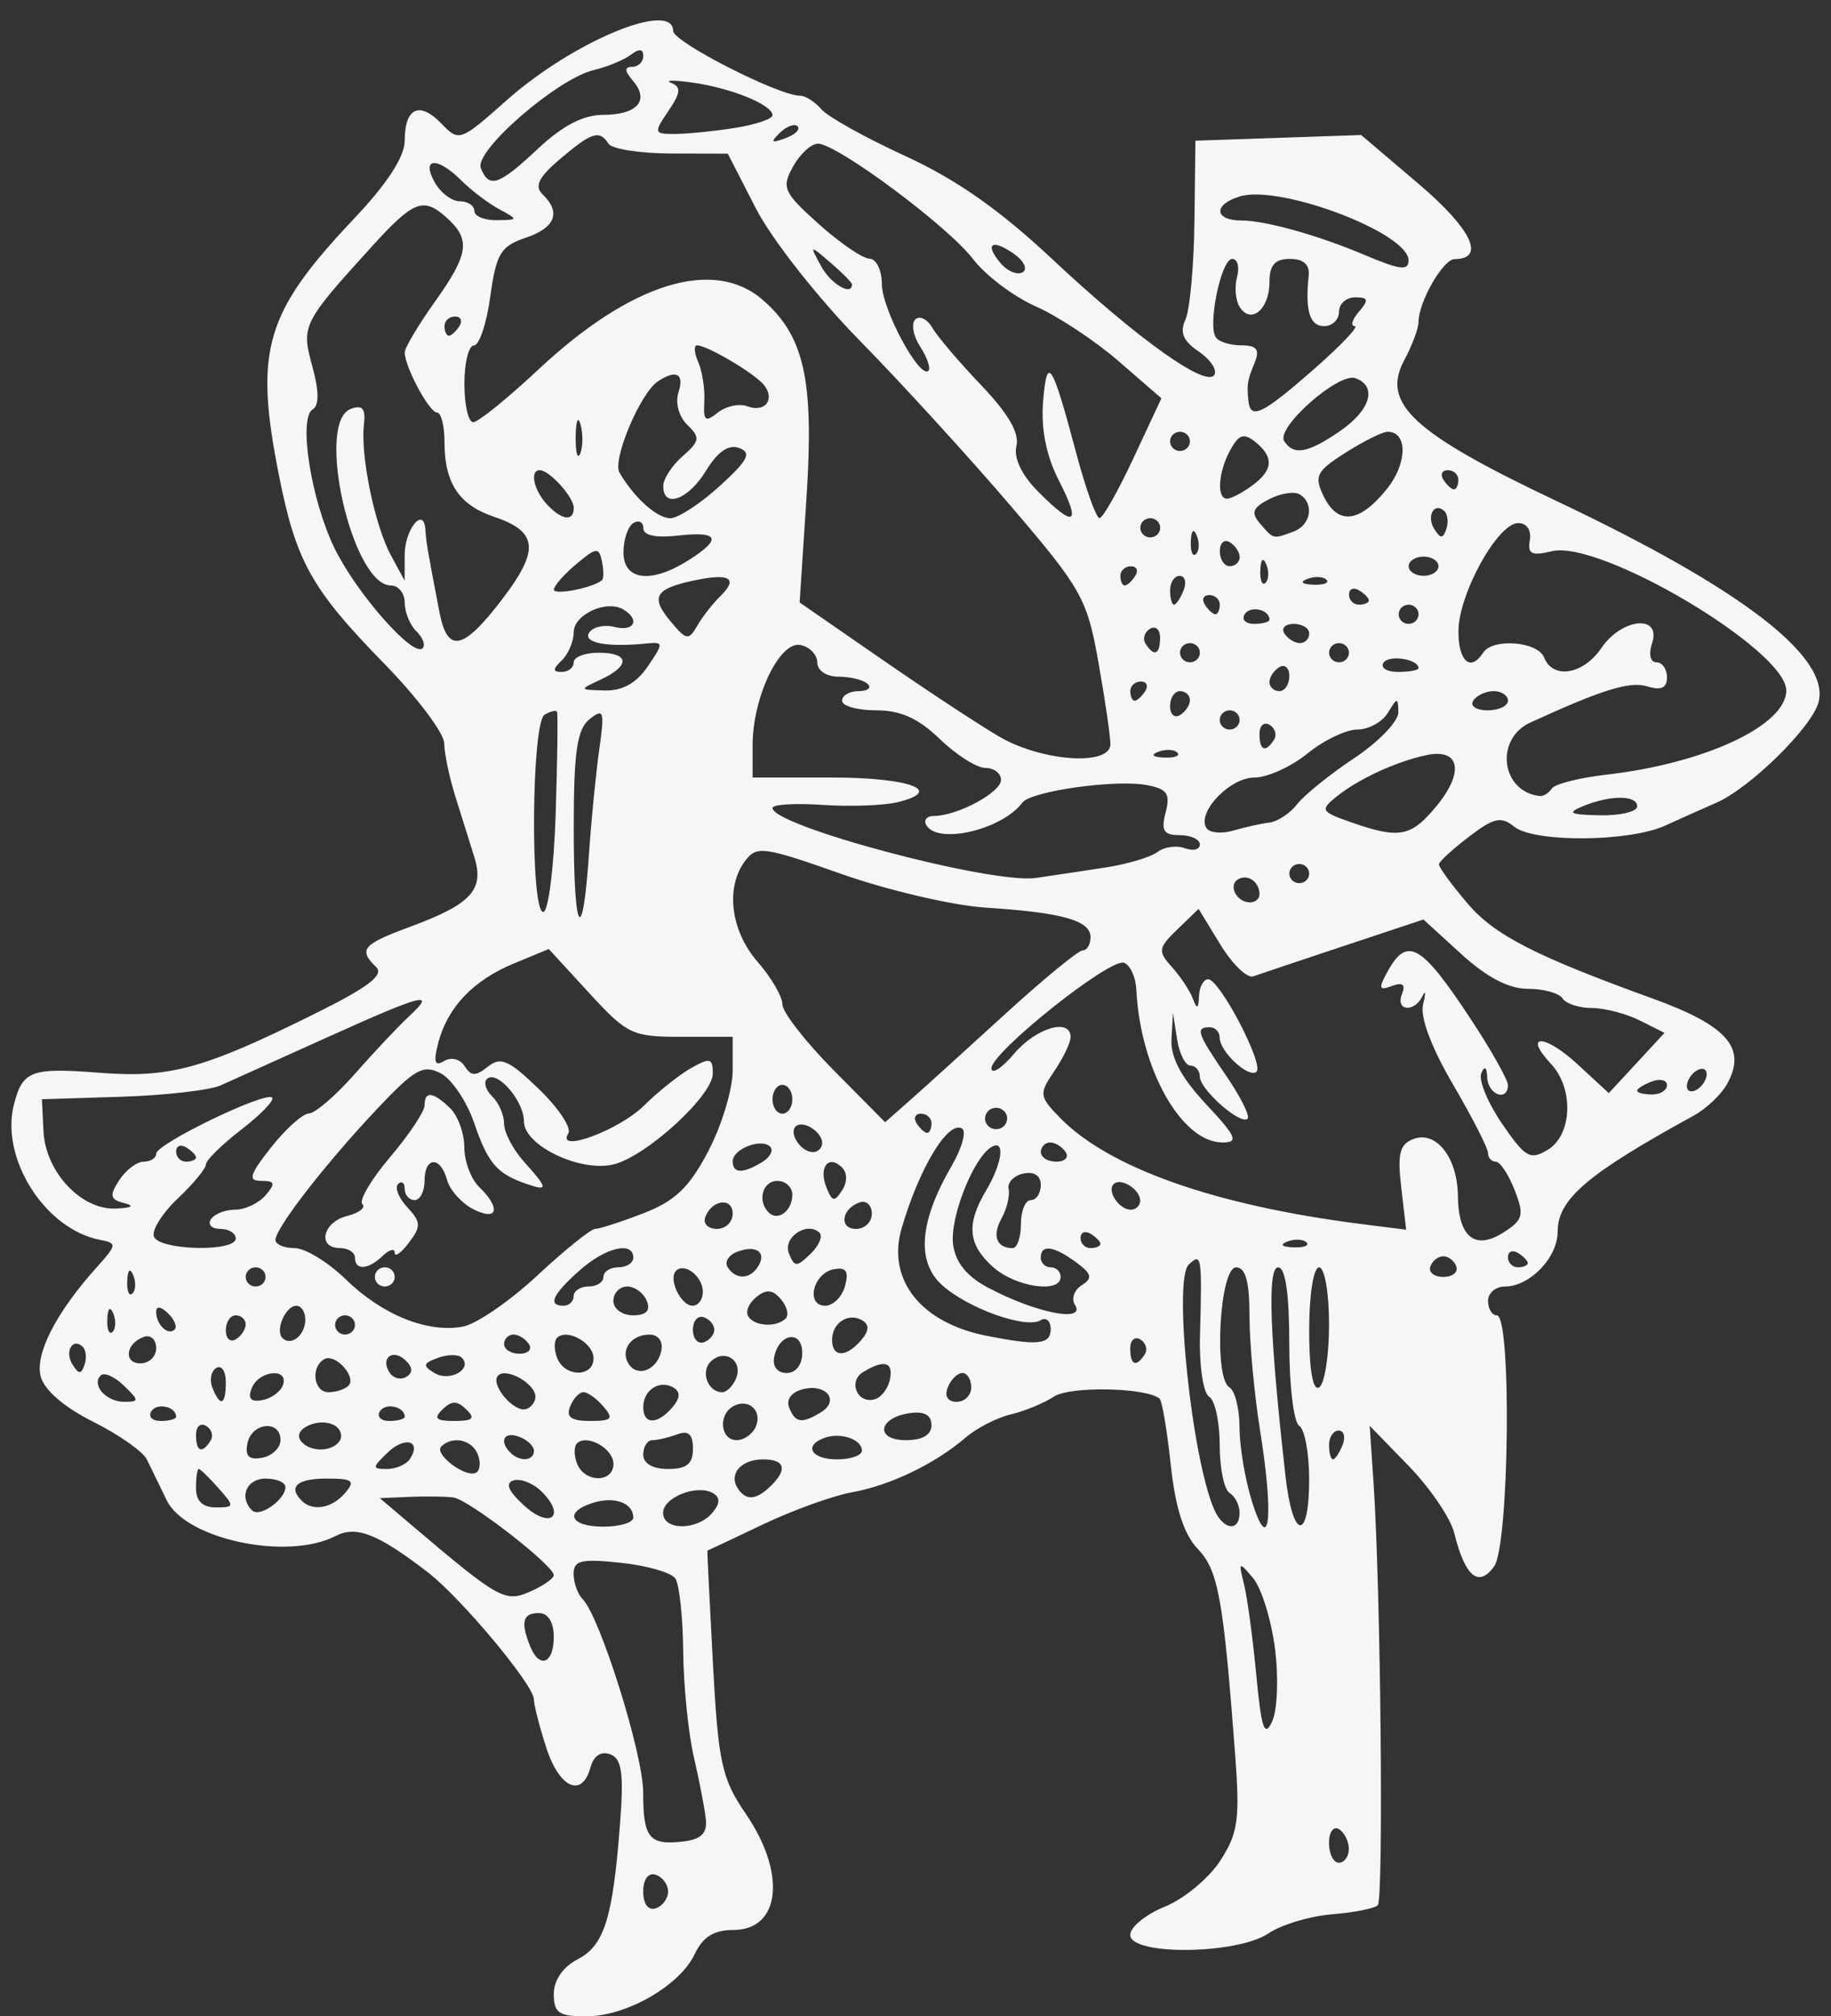 <?xml version="1.0" encoding="UTF-8" standalone="no"?><svg xmlns="http://www.w3.org/2000/svg" xmlns:xlink="http://www.w3.org/1999/xlink" fill="#f5f6f7" height="495.7" preserveAspectRatio="xMidYMid meet" version="1" viewBox="-2.8 -5.0 450.4 495.7" width="450.4" zoomAndPan="magnify"><rect x="-2.8" y="-5.0" width="450.4" height="495.7" fill="#333333" stroke="none"/><g id="change1_1"><path d="m165.85 506.01c0-3.395 2.251-6.667 5.877-8.54 6.565-3.393 8.661-10.114 10.429-33.442 0.936-12.352 0.428-15.894-2.431-16.953-2.251-0.834-4.079 0.38-4.848 3.219-2.061 7.611-7.656 5.117-10.876-4.848-1.672-5.173-3.04-10.517-3.04-11.874 0-3.51-17.967-25.007-26.145-31.283-12.309-9.445-17.559-11.502-22.647-8.873-11.862 6.13-36.878 0.83-41.537-8.8-1.727-3.57-3.927-8.085-4.887-10.033-0.961-1.948-6.912-6.121-13.226-9.274-7.139-3.565-12.011-7.778-12.885-11.141-1.44-5.541 3.825-15.759 13.864-26.908 4.913-5.456 4.955-5.847 0.722-6.662-13.556-2.61-24.629-20.102-21.138-33.394 2.165-8.245 4.207-8.983 21.215-7.665 17.056 1.322 25.427-0.974 52.572-14.423 13.352-6.615 17.316-9.621 15.28-11.587-4.437-4.284-3.358-5.566 8.297-9.865 15.109-5.572 18.376-9.117 15.851-17.199-1.12-3.585-3.23-10.313-4.688-14.95-1.458-4.637-2.678-10.48-2.711-12.985-0.033-2.505-6.67-11.313-14.748-19.575-17.906-18.312-21.711-25.117-25.919-46.362-6.109-30.838-3.449-39.867 18.609-63.173 8.069-8.525 12.339-15.122 12.339-19.06 0-8.082 3.634-9.766 9.022-4.181 4.352 4.51 4.616 4.415 16.093-5.763 16.269-14.427 40.855-24.649 40.92-17.014 0.024 2.723 25.946 15.936 31.266 15.936 1.286 0 3.628 1.501 5.204 3.335s10.873 7.007 20.659 11.495c12.484 5.725 23.206 13.232 35.939 25.164 20.955 19.636 38 31.831 40.039 28.646 0.778-1.216-0.948-3.81-3.837-5.764-3.819-2.583-4.71-4.721-3.266-7.834 1.092-2.355 2.092-13.218 2.223-24.14l0.237-19.858 20.388-0.696 20.388-0.696 14.17 12.045c12.989 11.041 16.515 18.407 8.834 18.458-2.873 0.019-8.906 10.538-8.906 15.528 0 1.54-1.571 5.725-3.491 9.299-5.741 10.686 2.087 17.91 37.661 34.751 45.396 21.491 67.233 38.29 64.223 49.405-1.669 6.162-16.825 21.041-25.122 24.663-3.321 1.449-8.998 3.986-12.617 5.636-8.816 4.022-32.189 4.19-37.083 0.267-3.274-2.624-5.001-2.246-11.143 2.441-3.997 3.05-7.329 6.101-7.403 6.779-0.074 0.678 3.131 5.06 7.124 9.737 6.574 7.702 16.57 12.825 45.304 23.223 18.567 6.718 23.37 12.205 18.452 21.079-1.43 2.58-5.122 6.073-8.205 7.762-26.228 14.369-33.473 20.551-33.473 28.567 0 6.362-6.869 13.458-13.028 13.458-2.247 0-4.086 1.594-4.086 3.541s0.973 3.541 2.162 3.541c3.674 0 3.06 56.586-0.67 61.727-3.836 5.289-7.152 2.514-9.808-8.209-0.911-3.676-5.963-11.113-11.228-16.526l-9.573-9.843 0.956 14.165c1.755 26.016 2.51 102.27 1.027 103.71-0.805 0.782-5.895 1.785-11.311 2.229-5.416 0.443-12.428 2.552-15.583 4.686-7.7 5.208-33.985 5.494-33.985 0.37 0-1.93 3.826-5.054 8.503-6.941 4.677-1.887 10.795-6.948 13.596-11.246 4.453-6.833 4.913-10.188 3.66-26.702-2.882-38.002-4.12-44.752-9.18-50.041-3.398-3.552-5.479-10.031-6.609-20.575-0.907-8.465-2.147-15.813-2.754-16.329-3.238-2.751-22.033-3.122-25.986-0.512-2.451 1.618-7.229 3.59-10.617 4.383-3.388 0.793-8.372 3.342-11.075 5.664-7.54 6.479-18.543 11.78-27.994 13.485-4.706 0.849-14.608 4.425-22.003 7.946-7.396 3.521-13.501 6.402-13.567 6.402-0.066 0 0.544 12.383 1.356 27.518 1.322 24.635 2.167 28.525 8.066 37.133 10.084 14.715 8.599 28.604-3.059 28.604-4.755 0-7.484 1.703-9.468 5.908-3.676 7.791-16.801 15.32-26.724 15.331-6.694 7e-3 -7.946-0.858-7.946-5.494zm28.116-25.188c0-1.731-1.375-3.591-3.056-4.132-1.818-0.585-3.056 1.089-3.056 4.132 0 3.043 1.238 4.717 3.056 4.131 1.681-0.541 3.056-2.4 3.056-4.131zm167.46-10.49c0-1.871-1.1-4.059-2.445-4.861-1.345-0.803-2.445 0.728-2.445 3.402s1.1 4.861 2.445 4.861c1.345 0 2.445-1.531 2.445-3.402zm-158.17-7.222c-0.261-2.597-1.588-9.503-2.95-15.346-1.361-5.843-2.54-17.53-2.619-25.97-0.079-8.44-0.952-16.52-1.94-17.956-0.988-1.435-7.022-3.164-13.409-3.841-9.745-1.034-11.613-0.595-11.613 2.728 0 2.178 1 4.969 2.221 6.202 4.295 4.337 14.892 38.118 14.892 47.474 0 11.235 1.455 13.056 9.688 12.129 4.533-0.51 6.076-1.97 5.729-5.42zm139.99-42.076c-0.916-7.082-3.334-14.854-5.373-17.272-3.506-4.157-3.627-4.075-2.237 1.507 0.808 3.246 2.17 13.305 3.026 22.352 1.249 13.208 2.018 15.448 3.903 11.37 1.291-2.794 1.598-10.874 0.681-17.956zm-177.4-2.77c0-3.672-1.385-5.902-3.667-5.902-3.946 0-4.531 2.162-2.183 8.07 2.284 5.747 5.851 4.426 5.851-2.168zm0-15.225c0-2.394-20.928-18.59-24.682-19.101-1.888-0.257-6.734-0.324-10.768-0.149l-7.335 0.317 7.606 6.455c21.656 18.379 23.181 19.239 29.33 16.533 3.217-1.415 5.849-3.24 5.849-4.055zm173.76-35.458c-1.443-8.98-2.623-21.701-2.623-28.269 0-8.453-0.965-11.942-3.301-11.942-4.031 0-5.557 27.142-1.657 29.47 1.382 0.825 2.513 5.298 2.513 9.94s1.375 12.813 3.056 18.158c4.3 13.673 5.431 3.921 2.012-17.356zm-176.9 14.763c-2.041-1.971-5.103-3.135-6.804-2.588-2.087 0.672-1.183 2.713 2.78 6.279 6.482 5.831 10.278 2.348 4.023-3.691zm22.702 6.548c0-3.577-4.552-5.283-9.801-3.674-7.356 2.255-5.833 5.896 2.467 5.896 4.034 0 7.335-1 7.335-2.221zm19.378-1.11c1.976-2.299 2.062-3.809 0.277-4.874-3.896-2.325-12.321 0.973-12.321 4.823 0 4.353 8.316 4.388 12.044 0.051zm129.76-0.071c0-1.871-1.1-4.059-2.445-4.861-1.345-0.803-2.445-6.114-2.445-11.804 0-5.69-1.173-11.046-2.608-11.902-1.434-0.856-2.444-7.559-2.245-14.895 0.538-19.753 0.402-20.609-2.779-17.537-3.842 3.71 0.781 47.772 6.322 60.27 2.213 4.99 6.199 5.46 6.199 0.73zm17.114-8.263c0-6.416-1.1-12.322-2.445-13.124-1.345-0.803-2.445-9.896-2.445-20.207 0-12.317-0.944-18.748-2.751-18.748-2.672 0-2.077 16.739 1.826 51.349 1.769 15.684 5.815 16.192 5.815 0.73zm-251.82 1.92c0-1.139-2.2-2.072-4.89-2.072-4.698 0-6.628 4.617-3.281 7.849 1.851 1.787 8.171-2.681 8.171-5.777zm-16.459 0.289c-2.303-2.597-4.492-4.722-4.866-4.722-0.373 0-0.679 2.125-0.679 4.722 0 3.14 1.63 4.722 4.866 4.722 4.631 0 4.664-0.227 0.679-4.722zm31.132 1.18c2.595-3.019 1.918-3.541-4.59-3.541-7.274 0-9.548 2.087-6.004 5.509 2.727 2.634 7.383 1.769 10.594-1.967zm104.64-1.653c4.277-4.13 3.597-6.611-1.812-6.611-5.373 0-8.514 3.556-6.256 7.083 2.001 3.126 4.493 2.98 8.068-0.472zm-72.002-7.867c-1.426-3.589-6.186-4.613-8.966-1.929-1.938 1.871 6.12 7.914 8.589 6.441 0.965-0.576 1.134-2.606 0.377-4.512zm33.374 2.362c0-3.77-6.497-7.423-8.964-5.041-0.78 0.754-0.768 3.01 0.029 5.013 1.875 4.718 8.936 4.74 8.936 0.028zm-50.018-1.263c2.867-4.479-1.314-5.585-5.572-1.473-3.811 3.68-3.818 3.991-0.086 3.991 2.226 0 4.772-1.133 5.658-2.518zm69.577-2.456c0-3.566-1.095-4.569-3.867-3.541-2.127 0.788-4.877 1.433-6.112 1.433s-2.245 1.594-2.245 3.541c0 2.204 2.309 3.541 6.112 3.541 4.586 0 6.112-1.242 6.112-4.974zm-101.46-2.14c0-5.061-7.104-4.33-8.134 0.837-0.629 3.155 0.366 4.117 3.634 3.509 2.475-0.46 4.5-2.416 4.5-4.346zm62.343 2.646c0-1.16-1.65-2.72-3.667-3.467-3.727-1.381-5.007 1.134-2.037 4.002 2.337 2.256 5.705 1.941 5.705-0.534zm80.679-0.056c0-2.765-5.203-4.546-9.168-3.138-5.292 1.879-3.319 5.302 3.056 5.302 3.362 0 6.112-0.974 6.112-2.164zm118.24-1.377c0.774-1.948 0.342-3.541-0.961-3.541-1.302 0-2.368 1.594-2.368 3.541s0.432 3.541 0.961 3.541c0.528 0 1.594-1.594 2.368-3.541zm-278.48-1.017c0.774-1.209 0.288-2.865-1.078-3.681-1.367-0.816-2.485 0.173-2.485 2.198 0 4.147 1.467 4.758 3.563 1.483zm31.783 0c0.774-1.209 0.236-2.897-1.195-3.751-3.618-2.159-10.347 0.67-8.49 3.571 1.911 2.986 7.82 3.095 9.686 0.18zm102.42-3.629c1.568-3.945-2.075-6.987-5.744-4.797-3.655 2.182-2.948 8.263 0.961 8.263 1.873 0 4.025-1.56 4.783-3.466zm43.153-0.24c0-2.461-1.783-3.452-5.309-2.951-7.827 1.112-8.665 6.657-1.006 6.657 4.109 0 6.316-1.295 6.316-3.705zm-185.81-2.057c0-2.492-4.692-3.539-6.087-1.358-0.845 1.32 0.18 2.399 2.276 2.399s3.812-0.469 3.812-1.041zm56.231 0c0-2.492-4.692-3.539-6.087-1.358-0.845 1.32 0.18 2.399 2.276 2.399 2.096 0 3.812-0.469 3.812-1.041zm15.158-1.792c-2.282-2.204-3.586-2.204-5.868 0s-1.63 2.833 2.934 2.833 5.216-0.63 2.934-2.833zm33.739-0.708c-1.674-1.948-3.891-3.541-4.928-3.541-1.036 0-2.517 1.594-3.291 3.541-1.028 2.586 0.301 3.541 4.927 3.541 5.354 0 5.863-0.548 3.291-3.541zm16.933 0.21c1.957-2.277 2.052-3.815 0.299-4.861-3.414-2.037-7.453 0.559-7.453 4.79 0 4.335 3.46 4.369 7.154 0.071zm36.555 1.198c4.668-2.855 1.335-7.13-4.425-5.676-2.805 0.708-4.185 2.533-3.403 4.5 1.515 3.813 3.122 4.054 7.828 1.176zm-70.23-3.828c8e-3 -3.177-7.09-7.226-9.16-5.226-2.134 2.061 3.855 9.234 6.894 8.256 1.244-0.4 2.264-1.764 2.267-3.03zm-101.25-2.74c-2.273-2.195-4.819-3.328-5.658-2.518-2.406 2.324 1.288 6.509 5.744 6.509 3.732 0 3.725-0.311-0.086-3.991zm25.089-0.87c0-2.674-1.052-4.233-2.338-3.466-1.286 0.767-1.718 2.955-0.961 4.861 1.939 4.88 3.299 4.305 3.299-1.395zm14.059 0.73c1.497-4.341-5.942-3.603-7.677 0.762-1.029 2.589-0.244 3.482 2.592 2.951 2.237-0.419 4.525-2.09 5.085-3.713zm149.31-1.376c0.87-4.334-1.437-4.964-6.605-1.803-3.852 2.356-1.308 8.028 2.982 6.649 1.558-0.501 3.188-2.682 3.622-4.846zm19.991 1.966c0-1.948-0.982-3.541-2.183-3.541s-2.817 1.594-3.591 3.541c-0.857 2.157-4e-3 3.541 2.183 3.541 1.975 0 3.591-1.594 3.591-3.541zm-153.23-0.373c2.211-2.135-3.268-8.151-5.96-6.544-3.371 2.012-2.55 8.098 1.092 8.098 1.793 0 3.984-0.699 4.868-1.553zm95.409-1.912c1.724-4.339-2.86-7.346-6.233-4.089-2.61 2.52-0.733 7.555 2.817 7.555 1.121 0 2.659-1.56 3.416-3.466zm145.84-13.2c0-7.777-1.089-14.026-2.445-14.026-1.381 0-2.445 6.736-2.445 15.485 0 9.722 0.91 14.942 2.445 14.026 1.345-0.803 2.445-7.771 2.445-15.485zm-227.12 8.884c-3.138-3.03-6.32-0.688-3.997 2.942 0.9 1.406 2.756 1.888 4.125 1.071 1.67-0.997 1.628-2.317-0.128-4.013zm13.746-0.733c-0.861-0.831-3.507-0.792-5.881 0.088-3.66 1.356-3.772 1.923-0.737 3.735 3.748 2.237 9.47-1.068 6.618-3.822zm-93.202-2.65c-2.485-2.4-4.536 1.213-2.497 4.399 1.54 2.407 2.116 2.409 2.944 0.01 0.566-1.64 0.365-3.624-0.448-4.409zm125.65 2.828c0-3.77-6.497-7.423-8.964-5.041-0.78 0.754-0.768 3.01 0.029 5.013 1.875 4.718 8.936 4.74 8.936 0.028zm16.682-1.892c0.457-2.277-0.77-3.936-2.912-3.936-4.542 0-7.283 3.849-5.133 7.207 2.211 3.455 7.093 1.47 8.045-3.271zm34.66 0.589c0-5.754-5.713-4.94-6.902 0.983-0.468 2.33 0.779 3.936 3.056 3.936 2.268 0 3.846-2.019 3.846-4.918zm-158.92-1.19c0-2.056-1.306-3.317-2.903-2.804-4.533 1.459-5.285 6.542-0.968 6.542 2.129 0 3.871-1.682 3.871-3.738zm243.16 1.54c0.774-1.209 0.288-2.865-1.078-3.681-1.367-0.816-2.485 0.173-2.485 2.198 0 4.147 1.467 4.758 3.563 1.483zm-151.47-2.524c-0.831-1.298-2.546-2.361-3.812-2.361s-2.3 1.062-2.3 2.361 1.715 2.361 3.812 2.361 3.132-1.062 2.301-2.361zm81.721-0.97c1.957-2.277 2.052-3.815 0.299-4.861-3.414-2.037-7.453 0.559-7.453 4.79 0 4.335 3.46 4.369 7.154 0.071zm-151.4-3.89c0-1.222-1.1-2.221-2.445-2.221-1.345 0-2.445 1.656-2.445 3.681s1.1 3.024 2.445 2.221c1.345-0.803 2.445-2.459 2.445-3.681zm14.669-1.18c0-1.871-0.982-3.402-2.183-3.402-2.699 0-5.327 6.126-3.419 7.968 2.14 2.067 5.603-0.755 5.603-4.566zm100.6 2.5c0-1.234-1.183-2.623-2.628-3.089-1.446-0.465-2.628 0.925-2.628 3.089 0 2.164 1.183 3.554 2.628 3.089 1.446-0.465 2.628-1.855 2.628-3.089zm82.757-0.139c0-2.024-1.122-3.011-2.493-2.193-3.634 2.169-17.839-2.896-24.218-8.634-6.383-5.742-5.598-15.654 2.317-29.262 2.559-4.4 3.719-8.558 2.576-9.239-3.42-2.041-10.521 9.691-14.859 24.551-3.668 12.565 4.692 23.173 20.785 26.376 12.685 2.525 15.891 2.202 15.891-1.599zm-230.59-3.85c-0.78-1.883-1.36-1.324-1.477 1.426-0.106 2.489 0.472 3.883 1.284 3.099 0.812-0.785 0.899-2.821 0.193-4.525zm13.447-0.069c-1.754-1.694-2.893-1.833-2.893-0.354 0 3.151 2.891 5.943 4.523 4.368 0.695-0.671-0.039-2.477-1.63-4.013zm46.004 2.872c0-1.298-1.1-2.361-2.445-2.361-1.345 0-2.445 1.062-2.445 2.361s1.1 2.361 2.445 2.361c1.345 0 2.445-1.062 2.445-2.361zm44.852-12.15c6.771-6.303 13.18-11.459 14.241-11.459s6.405-1.729 11.875-3.843c7.774-3.004 11.255-6.337 15.941-15.267 3.297-6.283 5.995-15.178 5.995-19.766v-8.342h-12.703c-12.01 0-13.244-0.589-22.615-10.793l-9.912-10.793-8.557 3.542c-10.043 4.156-16.36 10.78-18.637 19.541-1.227 4.72-0.867 5.832 1.44 4.455 1.76-1.05 3.924-0.509 5.06 1.267 1.607 2.511 2.696 2.532 5.72 0.109 3.134-2.511 5.15-1.626 12.531 5.501 4.838 4.672 8.1 9.582 7.249 10.912-3.218 5.028 12.46-0.737 18.634-6.852 3.479-3.446 8.705-7.602 11.613-9.236 4.623-2.598 5.288-2.422 5.288 1.391 0 5.37-16.248 20.26-24.337 22.303-8.146 2.057-22.115-4.599-22.115-10.537 0-5.134-6.687-12.779-9.121-10.428-0.855 0.825-0.252 2.758 1.339 4.295 1.591 1.536 2.893 4.543 2.893 6.682s2.2 6.338 4.89 9.333c5.985 6.663 6.06 7.337 0.611 5.462-7.282-2.507-9.47-5.06-12.873-15.016-1.809-5.292-5.518-10.774-8.242-12.182-4.301-2.223-6.388-1.036-15.838 8.998-12.636 13.419-24.779 29.09-24.779 31.98 0 1.104 2.116 2.007 4.702 2.007s8.248 3.453 12.582 7.673c9.004 8.767 20.092 13.242 28.817 11.631 3.299-0.609 11.539-6.264 18.31-12.567zm-39.963 0.345c0-1.298 1.1-2.361 2.445-2.361 1.345 0 2.445 1.062 2.445 2.361s-1.1 2.361-2.445 2.361-2.445-1.062-2.445-2.361zm-4.89-4.722c0-1.298-1.65-2.361-3.667-2.361-5.705 0-4.312-6.369 1.727-7.894 2.967-0.749 4.659-2.072 3.761-2.939-0.898-0.867 2.175-6.065 6.83-11.551s8.463-11.192 8.463-12.682c0-3.63 2.065-3.412 6.287 0.665 1.921 1.855 3.493 6.181 3.493 9.612s1.65 7.833 3.667 9.781c5.443 5.256 4.526 8.536-1.515 5.414-2.85-1.473-5.729-4.697-6.397-7.166-1.606-5.931-5.535-5.764-5.535 0.234 0 2.597-1.1 4.722-2.445 4.722-1.345 0-2.445-1.24-2.445-2.754s-0.727-2.053-1.615-1.195c-0.888 0.858 0.128 3.425 2.258 5.705 3.377 3.615 3.428 4.732 0.392 8.729-1.914 2.521-3.481 3.636-3.481 2.479s-1.32-0.829-2.934 0.729c-3.57 3.447-6.846 3.673-6.846 0.472zm105.92 14.973c0.885-0.854 0.372-2.992-1.139-4.751-2.064-2.402-3.573-2.536-6.064-0.54-1.824 1.462-2.713 3.599-1.976 4.751 1.571 2.455 6.873 2.767 9.179 0.54zm-34.137-4.349c-0.774-1.948-2.94-3.541-4.813-3.541s-3.406 1.594-3.406 3.541c0 1.949 2.165 3.541 4.813 3.541 3.274 0 4.363-1.133 3.406-3.541zm105.3 0.916c-0.924-1.444-0.164-3.589 1.689-4.767 2.749-1.747 2.495-2.786-1.377-5.638-5.516-4.064-8.701-4.48-8.701-1.136 0 1.298 1.1 2.361 2.445 2.361 1.345 0 2.445 1.062 2.445 2.361 0 4.162-11.121 2.523-16.653-2.453-6.169-5.55-6.61-10.473-1.683-18.795 4.041-6.827 4.755-12.732 1.288-10.663-4.424 2.64-10.214 17.311-9.416 23.856 0.534 4.38 3.272 7.835 8.385 10.582 11.768 6.322 24.497 8.854 21.577 4.292zm-123.29-2.097c0-1.298 1.65-2.361 3.667-2.361 2.017 0 3.667-1.062 3.667-2.361s1.65-2.361 3.667-2.361c2.017 0 3.667-1.062 3.667-2.361 0-4.187-6.91-2.515-13.321 3.222-6.617 5.921-7.793 8.583-3.793 8.583 1.345 0 2.445-1.062 2.445-2.361zm31.783-1.041c0-3.76-4.436-7.267-6.577-5.199-2.011 1.942 1.128 8.601 4.055 8.601 1.387 0 2.522-1.531 2.522-3.402zm34.973-1.457c0.981-3.623 0.284-4.667-2.743-4.104-5.114 0.951-7.022 8.964-2.134 8.964 1.959 0 4.154-2.187 4.877-4.859zm-175.1-2.66c-0.78-1.883-1.36-1.324-1.477 1.426-0.106 2.489 0.472 3.883 1.284 3.099 0.812-0.785 0.899-2.821 0.193-4.525zm32.558 0.443c0-1.298-1.1-2.361-2.445-2.361-1.345 0-2.445 1.062-2.445 2.361s1.1 2.361 2.445 2.361c1.345 0 2.445-1.062 2.445-2.361zm121.12-2.52c2.25-3.516-0.359-5.427-5.04-3.693-2.16 0.8-3.243 2.525-2.406 3.833 1.982 3.096 5.416 3.032 7.446-0.14zm171.79-0.02c-0.482-1.396-1.921-2.538-3.199-2.538-1.277 0-2.717 1.142-3.199 2.538-0.482 1.396 0.958 2.538 3.199 2.538 2.241 0 3.68-1.142 3.199-2.538zm-156.65-8.322c-3.017-2.913-9.079 1.153-7.53 5.051 1.37 3.449 1.879 3.463 5.314 0.146 2.089-2.018 3.086-4.356 2.216-5.197zm174.23 7.457c0-0.573-1.1-1.698-2.445-2.5-1.345-0.803-2.445-0.334-2.445 1.041s1.1 2.5 2.445 2.5c1.345 0 2.445-0.469 2.445-1.041zm-317.83-6.04c0-1.298-1.715-2.361-3.812-2.361s-3.132-1.062-2.3-2.361c0.831-1.298 3.512-2.361 5.957-2.361s5.816-1.594 7.489-3.541c2.499-2.908 2.312-3.541-1.048-3.541-3.361 0-2.926-1.475 2.436-8.263 3.59-4.545 7.771-8.287 9.293-8.316 1.521-0.029 6.617-4.425 11.323-9.768 4.706-5.343 10.69-11.693 13.296-14.112 6.87-6.373 3.599-5.532-20.165 5.184-11.686 5.27-23.447 10.57-26.136 11.779-2.689 1.209-13.691 2.474-24.448 2.813l-19.559 0.616 0.383 7.877c0.485 9.963 9.281 19.369 17.768 18.999 3.996-0.174 4.764-0.663 2.1-1.338-3.5-0.888-3.707-1.822-1.246-5.628 1.623-2.51 4.337-4.564 6.031-4.564s3.079-0.89 3.079-1.978c0-2.396 26.853-15.374 28.507-13.777 0.642 0.62-2.758 4.153-7.557 7.851-4.799 3.698-8.726 7.556-8.726 8.573-3.6e-5 1.018-3.103 4.779-6.894 8.358-3.792 3.579-6.451 7.793-5.908 9.364 1.182 3.425 20.137 3.891 20.137 0.495zm193.14-3.54c0-3.246 1.1-5.902 2.445-5.902 1.345 0 2.445-1.671 2.445-3.714 0-2.308-1.62-3.372-4.278-2.811-2.353 0.497-3.989 2.212-3.634 3.81 0.354 1.599-0.432 4.849-1.748 7.222-2.363 4.263-1.226 7.297 2.733 7.297 1.121 0 2.037-2.656 2.037-5.902zm19.559 4.861c0-0.573-1.1-1.698-2.445-2.5-1.345-0.803-2.445-0.334-2.445 1.041s1.1 2.5 2.445 2.5c1.345 0 2.445-0.468 2.445-1.041zm50.679-0.385c-0.812-0.784-2.921-0.868-4.686-0.186-1.95 0.754-1.371 1.313 1.477 1.426 2.577 0.103 4.021-0.455 3.209-1.24zm51.212-12.849c-1.499-3.835-3.584-6.973-4.634-6.973s-1.909-0.96-1.909-2.134-3.877-8.757-8.615-16.852c-5.362-9.161-8.14-16.6-7.357-19.704 0.692-2.743 0.626-3.659-0.146-2.035-1.971 4.144-6.708 3.703-5.05-0.47 0.942-2.371 0.185-2.986-2.468-2.003-3.23 1.197-3.388 0.625-1.012-3.662 4.797-8.656 8.288-6.606 20.579 12.082 4.927 7.492 8.958 14.663 8.958 15.936 0 4.169-4.885 2.423-5.083-1.817-0.124-2.657-0.648-3.036-1.467-1.063-0.701 1.688 1.602 7.265 5.117 12.394 5.712 8.335 6.906 9.014 11.246 6.397 6.023-3.632 6.454-15.061 0.796-21.098-6.999-7.468-1.61-7.425 6.493 0.053l7.718 7.122 6.853-7.407 6.853-7.407-6.096-3.054c-3.353-1.68-8.656-3.054-11.784-3.054-3.129 0-6.368-1.062-7.199-2.361-0.831-1.298-4.668-2.361-8.527-2.361-4.703 0-10.096-2.809-16.358-8.52l-9.342-8.52-19.559 6.503c-10.757 3.576-20.789 6.939-22.292 7.473-1.503 0.534-5.146-2.979-8.095-7.806l-5.362-8.776-5.197 5.019c-4.744 4.581-4.865 5.386-1.392 9.233 2.093 2.318 4.412 5.809 5.154 7.756 1.067 2.803 1.389 2.68 1.541-0.59 0.106-2.272 1.12-4.132 2.253-4.132 2.816 0 13.765 20.918 11.895 22.724-1.843 1.78-9.066-4.905-9.066-8.39 0-1.391-1.1-2.53-2.445-2.53-3.61 0-3.102 1.504 4.025 11.903 3.558 5.192 5.935 9.957 5.282 10.588-1.716 1.657-11.751-7.202-11.751-10.374 0-1.471-1.027-2.674-2.282-2.674-1.255 0-2.741-2.922-3.301-6.492l-1.018-6.492-0.366 6.486c-0.252 4.454 2.403 9.446 8.475 15.936 7.484 7.999 8.112 9.45 4.093 9.45-10.078 0-20.257-18.032-21.213-37.578-0.153-3.138-1.535-6.11-3.07-6.604-3.529-1.135-32.69 22.116-32.572 25.971 0.048 1.576 2.565-0.057 5.593-3.627 5.408-6.379 13.878-8.85 13.878-4.048 0 1.344-1.804 5.102-4.008 8.351-3.799 5.599-3.727 6.196 1.38 11.445 11.99 12.324 38.101 21.553 73.851 26.103l11.325 1.441-1.211-10.372c-0.976-8.362-0.386-10.677 3.044-11.948 5.581-2.068 10.789 4.613 10.89 13.969 0.11 10.165 4.181 13.473 11.154 9.062 4.901-3.101 5.218-4.288 2.802-10.47zm-192.35 5.815c0-4.169-5.263-3.443-6.774 0.935-0.532 1.542 0.774 2.804 2.903 2.804s3.871-1.682 3.871-3.738zm34.228 0c0-2.056-1.306-3.317-2.903-2.804-4.533 1.459-5.285 6.542-0.968 6.542 2.129 0 3.871-1.682 3.871-3.738zm-19.559-4.664c0-1.871-1.65-3.402-3.667-3.402-3.683 0-5.026 4.984-2.104 7.805 2.282 2.203 5.771-0.459 5.771-4.403zm85.569 1.459c0-2.785-4.768-5.765-6.519-4.074-1.751 1.691 1.334 6.296 4.219 6.296 1.265 0 2.301-1 2.301-2.221zm-73.406-8.225c-3.288-3.176-5.734 0.041-3.777 4.967 1.405 3.534 1.992 3.643 3.867 0.712 1.334-2.084 1.298-4.338-0.091-5.679zm-19.568-1.265c1.978-1.208 2.851-2.917 1.939-3.797-2.237-2.16-9.203 0.588-9.203 3.631 0 2.999 2.531 3.057 7.264 0.166zm-139.28-1.13c0-0.573-1.1-1.698-2.445-2.5-1.345-0.803-2.445-0.334-2.445 1.041s1.1 2.5 2.445 2.5c1.345 0 2.445-0.468 2.445-1.041zm213.93-1.32c-0.831-1.298-2.546-2.361-3.812-2.361-1.265 0-2.3 1.062-2.3 2.361s1.715 2.361 3.812 2.361c2.096 0 3.132-1.062 2.3-2.361zm-59.898-2.222c0-2.785-4.768-5.765-6.52-4.074-1.751 1.691 1.335 6.296 4.219 6.296 1.265 0 2.3-1 2.3-2.222zm26.893-4.861c0-1.298-1.165-2.361-2.589-2.361s-1.909 1.062-1.078 2.361c0.831 1.298 1.996 2.361 2.589 2.361 0.593 0 1.078-1.062 1.078-2.361zm18.207-2.562c-0.787-1.23-2.473-1.614-3.747-0.854-1.274 0.76-1.672 2.388-0.885 3.618 0.787 1.23 2.473 1.614 3.747 0.854s1.672-2.388 0.885-3.618zm-0.419-23.997c9.592-8.765 18.315-15.936 19.385-15.936 1.069 0 1.944-1.47 1.944-3.266 0-4.092-6.927-6.044-25.732-7.253-8.101-0.521-24.052-4.232-35.446-8.248-19.275-6.793-20.929-7.02-23.776-3.259-4.909 6.483-3.592 17.192 3.052 24.818 3.362 3.858 6.112 8.572 6.112 10.477 0 1.904 5.684 9.201 12.631 16.215l12.631 12.752 5.879-5.181c3.233-2.85 13.727-12.353 23.319-21.117zm-52.016 20.658c0-1.948-1.1-3.541-2.445-3.541s-2.445 1.594-2.445 3.541 1.1 3.541 2.445 3.541c1.345 0 2.445-1.594 2.445-3.541zm215.14-3.467c0-1.258-1.65-1.675-3.667-0.928-2.017 0.747-3.667 1.776-3.667 2.287 0 0.51 1.65 0.928 3.667 0.928 2.017 0 3.667-1.029 3.667-2.287zm9.779-2.714c0-1.298-1.1-1.704-2.445-0.902-1.345 0.803-2.445 2.522-2.445 3.82s1.1 1.704 2.445 0.902c1.345-0.803 2.445-2.522 2.445-3.82zm-274.93-54.37c0.563-8.252 1.696-19.73 2.517-25.505 1.339-9.415 1.091-10.179-2.396-7.384-3.084 2.471-3.89 8.03-3.89 26.83 0 26.119 2.162 29.595 3.768 6.059zm-8.209-9.692c0.425-13.309 0.572-24.571 0.325-25.026-0.247-0.455-1.622-0.126-3.056 0.73-3.248 1.938-3.56 48.495-0.325 48.495 1.255 0 2.631-10.89 3.056-24.199zm173.13 19.871c0-3.074-2.906-5.119-5.271-3.708-2.529 1.509-0.348 5.675 2.97 5.675 1.265 0 2.3-0.885 2.3-1.967zm-37.895-6.606c5.379-0.829 11.141-2.546 12.804-3.814 1.664-1.268 4.689-1.689 6.723-0.936 2.034 0.754 3.698 0.341 3.698-0.916s-2.221-2.287-4.936-2.287c-3.972 0-4.652-1.093-3.483-5.593 1.198-4.61 0.372-5.793-4.702-6.729-7.724-1.426-28.413 1.496-30.526 4.312-4.967 6.616-20.575 10.355-23.586 5.649-0.831-1.298-0.015-2.361 1.813-2.361 5.732 0 16.484-5.768 16.504-8.853 0.011-1.623-1.716-2.951-3.836-2.951-2.12 0-7.156-3.187-11.19-7.083-5.293-5.111-9.664-7.083-15.703-7.083-4.603 0-8.369-1.062-8.369-2.361s1.834-2.361 4.075-2.361 3.242-0.797 2.224-1.771c-1.018-0.974-4.221-1.771-7.119-1.771-3.026 0-5.273-1.493-5.28-3.509-6e-3 -1.93-1.892-3.859-4.191-4.286-5.12-0.952-11.713 12.9-11.713 24.61v7.975h19.414c19.294 0 27.933 3.23 16.227 6.067-3.366 0.816-11.663 1.113-18.438 0.659-6.774-0.453-12.316-0.115-12.315 0.751 4e-3 4.447 53.947 18.774 64.79 17.208 4.034-0.583 11.735-1.738 17.114-2.568zm50.119 1.491c0-1.298-1.1-2.361-2.445-2.361s-2.445 1.062-2.445 2.361 1.1 2.361 2.445 2.361c1.345 0 2.445-1.062 2.445-2.361zm-9.779-12.546c2.017-0.241 5.091-2.28 6.832-4.529 1.741-2.25 8.067-7.347 14.058-11.328 5.991-3.98 10.86-9.045 10.819-11.255-0.069-3.713-0.264-3.704-2.566 0.113-1.371 2.272-4.754 4.132-7.518 4.132s-8.295 2.656-12.29 5.902c-3.995 3.246-9.867 5.902-13.05 5.902-6.032 0-14.223 8.605-11.797 12.395 0.768 1.2 3.748 1.49 6.621 0.645 2.874-0.846 6.875-1.735 8.892-1.976zm41.189-4.171c6.803-8.313 5.615-14.136-2.533-12.414-7.464 1.577-16.77 5.867-22.165 10.217-4.08 3.289-3.848 3.693 3.633 6.313 11.872 4.157 14.757 3.593 21.065-4.116zm49.27 0.191c0-2.819-6.653-2.819-13.447 0-3.922 1.628-3.076 2.062 4.278 2.195 5.043 0.091 9.168-0.896 9.168-2.195zm-20.997-4.385c0.712-1.113 6.786-2.652 13.497-3.419 24.213-2.769 44.172-12.117 44.172-20.689 0-9.924-45.791-37.108-57.662-34.231-4.99 1.209-6.015 0.696-5.418-2.715 0.428-2.448-0.765-4.207-2.853-4.207-5.043 0-14.658 17.365-14.707 26.56-0.039 7.449 3.001 10.109 6.072 5.312 2.34-3.657 13.432-2.784 15.007 1.18 2.167 5.454 9.654 4.201 14.106-2.361 4.994-7.359 14.785-8.288 12.449-1.18-0.89 2.709-0.439 4.722 1.058 4.722 1.435 0 2.61 1.665 2.61 3.7 0 2.61-1.422 3.264-4.827 2.221-4.312-1.321-11.038 0.754-28.79 8.883-8.844 4.05-7.193 17.014 2.3 18.061 0.929 0.103 2.272-0.724 2.985-1.837zm-108.58-10.917c0-1.924-1.33-10.989-2.956-20.146-2.779-15.649-4.074-17.955-21.56-38.408-10.232-11.968-26.948-30.259-37.148-40.647-10.306-10.497-21.635-24.9-25.503-32.423l-6.959-13.536-13.913-0.039c-7.652-0.021-14.593-1.101-15.424-2.4-2.219-3.467-4.118-2.866-11.939 3.773-5.252 4.459-6.343 6.667-4.278 8.661 4.622 4.463 3.139 8.228-4.216 10.704-6.089 2.05-7.199 3.9-8.641 14.396-0.91 6.624-2.717 12.044-4.015 12.044-1.298 0-2.361 4.25-2.361 9.444s0.978 9.444 2.172 9.444 8.432-5.854 16.083-13.01c22.707-21.238 43.035-27.541 55.113-17.088 10.268 8.886 12.678 19.757 10.785 48.648l-1.688 25.755 20.027 13.851c11.015 7.618 24.09 16.224 29.057 19.125 10.551 6.161 27.366 7.3 27.366 1.853zm16.452 2.071c-0.812-0.784-2.921-0.868-4.686-0.186-1.95 0.754-1.371 1.313 1.477 1.426 2.577 0.103 4.021-0.455 3.209-1.24zm23.784-3.132c0.774-1.209 0.288-2.865-1.078-3.681-1.367-0.816-2.485 0.173-2.485 2.198 0 4.147 1.467 4.758 3.563 1.483zm-8.453-4.885c0-1.298-1.1-2.361-2.445-2.361s-2.445 1.062-2.445 2.361 1.1 2.361 2.445 2.361c1.345 0 2.445-1.062 2.445-2.361zm-12.224-4.861c0-1.222-1.1-2.221-2.445-2.221s-2.445 1.656-2.445 3.681 1.1 3.024 2.445 2.221c1.345-0.803 2.445-2.459 2.445-3.681zm78.235 0.139c0-1.298-1.585-2.361-3.523-2.361-1.938 0-4.203 1.062-5.034 2.361-0.831 1.298 0.754 2.361 3.523 2.361s5.034-1.062 5.034-2.361zm-89.236-2.361c0.831-1.298 0.346-2.361-1.078-2.361s-2.589 1.062-2.589 2.361 0.485 2.361 1.078 2.361c0.593 0 1.758-1.062 2.589-2.361zm-122.35-6.08c3.915-5.77 3.898-6.057-0.33-5.63-9.691 0.977-15.705-0.158-14.103-2.661 0.903-1.412 3.719-2.042 6.256-1.401 4.855 1.226 6.36-1.794 2.147-4.308-4.122-2.46-12.202 1.249-12.202 5.602 0 2.25-1.32 5.365-2.934 6.923-2.282 2.204-2.282 2.833 0 2.833 1.614 0 2.934-1.062 2.934-2.361s2.75-2.361 6.112-2.361c7.599 0 7.894 3.17 0.611 6.562-5.462 2.544-5.455 2.563 0.941 2.722 4.338 0.108 7.789-1.826 10.567-5.92zm157.8 2.399c0-2.024-1.1-3.024-2.445-2.222-1.345 0.803-2.445 2.459-2.445 3.681 0 1.222 1.1 2.221 2.445 2.221 1.345 0 2.445-1.656 2.445-3.681zm31.783-1.969c0-2.24-7.318-3.368-8.623-1.33-0.795 1.242 0.82 2.258 3.589 2.258 2.769 0 5.034-0.418 5.034-0.928zm-53.786-3.794c0-1.298-1.1-2.361-2.445-2.361s-2.445 1.062-2.445 2.361 1.1 2.361 2.445 2.361c1.345 0 2.445-1.062 2.445-2.361zm36.672 0c0-1.298-1.1-2.361-2.445-2.361s-2.445 1.062-2.445 2.361 1.1 2.361 2.445 2.361c1.345 0 2.445-1.062 2.445-2.361zm-229.37-5.233c-1.591-1.536-2.893-4.706-2.893-7.043s-1.529-4.25-3.398-4.25c-9.53 0-18.664-40.157-9.875-43.414 2.873-1.065 3.688-0.088 3.235 3.879-0.874 7.647 2.644 24.725 6.605 32.055l3.404 6.3 0.015-6.353c0.015-6.329 4.736-12.06 5.092-6.181 0.183 3.032 0.471 4.719 3.449 20.207 1.985 10.326 5.804 9.538 15.511-3.199 9.181-12.048 8.723-16.552-2.052-20.179-8.645-2.91-12.205-8.268-12.205-18.372 0-3.981-0.825-7.246-1.834-7.256-1.919-0.019-7.946-11.231-7.946-14.782 0-1.13 3.3-6.688 7.335-12.349 8.589-12.055 9.014-15.507 2.599-21.113-5.431-4.746-7.88-3.738-18.02 7.414-17.053 18.756-17.409 19.468-14.664 29.399 1.671 6.047 1.713 9.693 0.121 10.643-3.598 2.147-0.432 22.299 5.368 34.167 5.39 11.03 19.304 26.837 21.638 24.583 0.775-0.749 0.108-2.619-1.483-4.155zm182.91 1.553c0-2.024-1.118-3.013-2.485-2.198-1.367 0.816-1.852 2.472-1.078 3.681 2.096 3.275 3.563 2.664 3.563-1.483zm-108.21-10.18c4.585-4.449 2.383-5.773-6.479-3.893-9.63 2.042-10.752 4.068-5.631 10.163 3.812 4.537 4.362 4.618 6.472 0.96 1.268-2.199 3.805-5.452 5.637-7.23zm144.9 9.134c0-1.298-1.715-2.361-3.812-2.361-2.096 0-3.132 1.062-2.3 2.361 0.831 1.298 2.546 2.361 3.812 2.361s2.3-1.062 2.3-2.361zm-9.779-3.402c0-2.492-4.692-3.539-6.087-1.358-0.845 1.32 0.18 2.399 2.276 2.399s3.812-0.468 3.812-1.041zm36.672-1.32c0-1.298-1.1-2.361-2.445-2.361s-2.445 1.062-2.445 2.361 1.1 2.361 2.445 2.361c1.345 0 2.445-1.062 2.445-2.361zm-48.897-2.361c0-1.298-1.165-2.361-2.589-2.361s-1.909 1.062-1.078 2.361c0.831 1.298 1.996 2.361 2.589 2.361 0.593 0 1.078-1.062 1.078-2.361zm-8.895-3.541c0.774-1.948 0.342-3.541-0.961-3.541-1.302 0-2.368 1.594-2.368 3.541s0.432 3.541 0.961 3.541c0.528 0 1.594-1.594 2.368-3.541zm45.568 2.5c0-0.573-1.1-1.698-2.445-2.5-1.345-0.803-2.445-0.334-2.445 1.041s1.1 2.5 2.445 2.5c1.345 0 2.445-0.469 2.445-1.041zm-188.65-4.97c0.455-0.386 0.455-2.474 0-4.64-0.744-3.54-1.384-3.471-6.328 0.682-3.026 2.541-5.501 5.364-5.501 6.273 0 1.447 9.614-0.435 11.829-2.315zm131.19-1.072c0.831-1.298 0.346-2.361-1.078-2.361s-2.589 1.062-2.589 2.361 0.485 2.361 1.078 2.361c0.593 0 1.758-1.062 2.589-2.361zm32.23-2.804c-0.78-1.883-1.36-1.324-1.477 1.426-0.106 2.489 0.472 3.883 1.284 3.099 0.812-0.785 0.899-2.821 0.193-4.525zm14.782 3.738c-0.812-0.784-2.921-0.868-4.686-0.186-1.95 0.754-1.371 1.313 1.477 1.426 2.577 0.103 4.021-0.455 3.209-1.24zm-156.93-4.76c8.342-5.278 7.536-7.214-2.531-6.079-5.467 0.616-8.557-0.032-8.557-1.794 0-1.517-1.1-2.102-2.445-1.299-1.345 0.803-2.445 4.052-2.445 7.222 0 6.929 6.797 7.758 15.977 1.95zm184.5 1.452c0-1.298-1.65-2.361-3.667-2.361s-3.667 1.062-3.667 2.361 1.65 2.361 3.667 2.361c2.017 0 3.667-1.062 3.667-2.361zm-48.897-2.222c0-1.222-1.1-2.878-2.445-3.681-1.345-0.803-2.445 0.197-2.445 2.221 0 2.024 1.1 3.681 2.445 3.681 1.345 0 2.445-1 2.445-2.222zm-10.554-5.304c-0.78-1.883-1.36-1.324-1.477 1.426-0.106 2.489 0.472 3.883 1.284 3.099 0.812-0.785 0.899-2.821 0.193-4.525zm-9.005-1.918c0-1.298-1.1-2.361-2.445-2.361s-2.445 1.062-2.445 2.361 1.1 2.361 2.445 2.361c1.345 0 2.445-1.062 2.445-2.361zm32.805 0.928c4.307-1.596 5.168-6.955 1.473-9.161-1.317-0.786-4.688-0.243-7.492 1.206-4.079 2.108-4.518 3.309-2.196 6.011 3.338 3.884 3.119 3.832 8.215 1.944zm37.127-5.01c-2.485-2.4-4.536 1.213-2.497 4.399 1.54 2.407 2.116 2.409 2.944 0.01 0.566-1.64 0.365-3.624-0.448-4.409zm-214.18-0.808c0-2.655-5.983-9.275-8.382-9.275-2.461 0-1.496 4.813 1.659 8.273 3.668 4.023 6.723 4.479 6.723 1.002zm35.897-5.376c6.982-6.361 7.92-8.186 4.802-9.341-2.614-0.969-5.264 0.835-8.145 5.545-4.402 7.197-10.55 9.414-10.55 3.805 0-1.746 2.152-5.056 4.782-7.355 4.237-3.703 4.367-4.581 1.139-7.697-2.067-1.996-3.007-5.453-2.173-7.991 1.515-4.609-0.587-5.708-5.099-2.666-4.354 2.936-11.23 19.322-9.408 22.418 3.665 6.225 9.219 11.188 12.522 11.188 1.898 0 7.356-3.557 12.129-7.905zm83.442-1.334c-3.125-6.1-4.447-12.719-3.891-19.477 0.958-11.626 2.175-9.721 8.166 12.781 2.333 8.765 4.905 15.927 5.713 15.916 0.809-0.011 4.565-6.643 8.348-14.739l6.877-14.719-10.544-9.135c-5.799-5.024-14.969-11.083-20.377-13.464-5.408-2.381-12.36-7.63-15.449-11.664-6.207-8.107-33.433-28.333-38.139-28.333-1.642 0-4.391 2.536-6.109 5.636-2.873 5.184-2.367 6.314 6.31 14.101 5.188 4.656 10.809 8.495 12.49 8.53 1.681 0.035 3.056 2.86 3.056 6.278 0 6.122 9.283 23.383 11.45 21.29 0.612-0.591-0.297-3.255-2.02-5.919-1.723-2.664-2.267-5.681-1.208-6.703 1.058-1.022 2.947-0.094 4.197 2.063 1.25 2.157 6.673 8.523 12.052 14.146 6.598 6.898 9.404 11.745 8.627 14.899-0.724 2.939 1.257 7.103 5.336 11.214 8.994 9.065 10.686 8.172 5.115-2.7zm80.532 2.235c5.19-6.355 5.362-14.244 0.309-14.244-1.22 0-5.861 2.306-10.313 5.125-7.171 4.539-7.795 5.751-5.467 10.606 3.484 7.262 8.738 6.757 15.471-1.486zm-33.012-1.004c5.192-3.806 5.426-7.02 0.782-10.742-2.792-2.238-4.024-1.852-6.112 1.917-3.022 5.454-3.457 12.147-0.782 12.037 1.008-0.041 3.759-1.486 6.112-3.211zm50.73-1.435c0-1.298-1.165-2.361-2.589-2.361s-1.909 1.062-1.078 2.361c0.831 1.298 1.996 2.361 2.589 2.361 0.593 0 1.078-1.062 1.078-2.361zm-215.91-13.53c-0.62-2.297-1.168-0.989-1.218 2.906s0.457 5.775 1.127 4.176c0.67-1.598 0.71-4.786 0.091-7.083zm149.89 4.087c0-1.298-1.1-2.361-2.445-2.361s-2.445 1.062-2.445 2.361 1.1 2.361 2.445 2.361c1.345 0 2.445-1.062 2.445-2.361zm36.906-2.522c7.542-5.186 9.246-10.997 3.815-13.009-4.116-1.525-19.646 12.17-17.537 15.466 2.308 3.607 5.819 2.978 13.722-2.456zm-145.81-6.109c4.975 1.844 7.281-2.547 3.227-6.143-3.876-3.438-13.387-8.835-15.57-8.835-0.834 0-0.7 1.859 0.298 4.131 0.998 2.272 1.667 6.651 1.487 9.73-0.275 4.698 0.257 5.13 3.305 2.687 1.998-1.601 5.262-2.308 7.253-1.57zm139.36-9.086c6.667-5.838 11.208-10.614 10.091-10.614-1.117 0-0.661-1.594 1.013-3.541 2.493-2.9 2.326-3.541-0.923-3.541-2.182 0-3.967 1.594-3.967 3.541s-1.65 3.541-3.667 3.541c-3.546 0-4.703-3.778-3.795-12.395 0.288-2.735-1.269-4.131-4.608-4.131-3.717 0-5.043 1.515-5.043 5.763 0 6.626-4.541 10.406-7.308 6.083-1.03-1.609-1.328-4.932-0.664-7.385 0.664-2.453 0.123-4.46-1.202-4.46-2.673 0-6.05 16.109-4.036 19.256 0.701 1.096 3.528 1.992 6.282 1.992 3.773 0 4.596 1.018 3.342 4.131-1.884 4.675-1.995 5.335-1.592 9.444 0.475 4.841 3.337 3.473 16.078-7.683zm-210.16-10.615c0.831-1.298 0.346-2.361-1.078-2.361s-2.589 1.062-2.589 2.361 0.485 2.361 1.078 2.361c0.593 0 1.758-1.062 2.589-2.361zm96.571-10.258c0-0.448-2.361-2.838-5.245-5.312-5.217-4.473-5.23-4.469-2.359 0.815 2.383 4.386 7.604 7.473 7.604 4.497zm39.879-7.482c-5.471-3.863-7.409-2.496-3.277 2.311 1.689 1.965 4.112 2.951 5.384 2.191 1.273-0.76 0.325-2.786-2.107-4.503zm97.032 1.58c0-6.76-31.676-18.742-41.548-15.716-6.541 2.005-6.261 5.907 0.423 5.907 5.872 0 18.788 3.601 30.123 8.398 8.865 3.752 11.002 4.026 11.002 1.411zm-223.7-12.592c-2.689-1.451-6.858-4.606-9.263-7.011-5.931-5.929-9.989-5.715-6.628 0.349 1.439 2.597 4.228 4.722 6.198 4.722s3.581 1.062 3.581 2.361 2.475 2.329 5.501 2.289c5.344-0.07 5.361-0.147 0.611-2.71zm9.614-14.925c5.991-5.618 11.099-8.263 15.957-8.263 8.398 0 11.5-3.533 7.345-8.367-2.081-2.421-2.143-3.438-0.21-3.438 1.509 0 2.744-1.192 2.744-2.65 0-1.786-0.997-1.892-3.056-0.326-1.681 1.278-5.806 2.981-9.168 3.782-8.948 2.134-29.405 19.886-27.741 24.073 2.034 5.118 4.4 4.312 14.129-4.812zm63.796-5.446c-0.753-0.727-2.725-0.002-4.384 1.612-2.397 2.332-2.116 2.603 1.369 1.322 2.411-0.887 3.768-2.207 3.015-2.934zm-15.345 0.39c5.043-0.805 9.168-2.207 9.168-3.116 0-2.543-10.05-6.655-19.559-8.002-4.706-0.667-7.127-0.647-5.38 0.044 2.52 0.997 2.382 2.428-0.668 6.923-3.67 5.409-3.592 5.665 1.712 5.64 3.057-0.014 9.683-0.684 14.725-1.489z" fill="inherit" transform="translate(-32.428 -20.796)"/></g></svg>